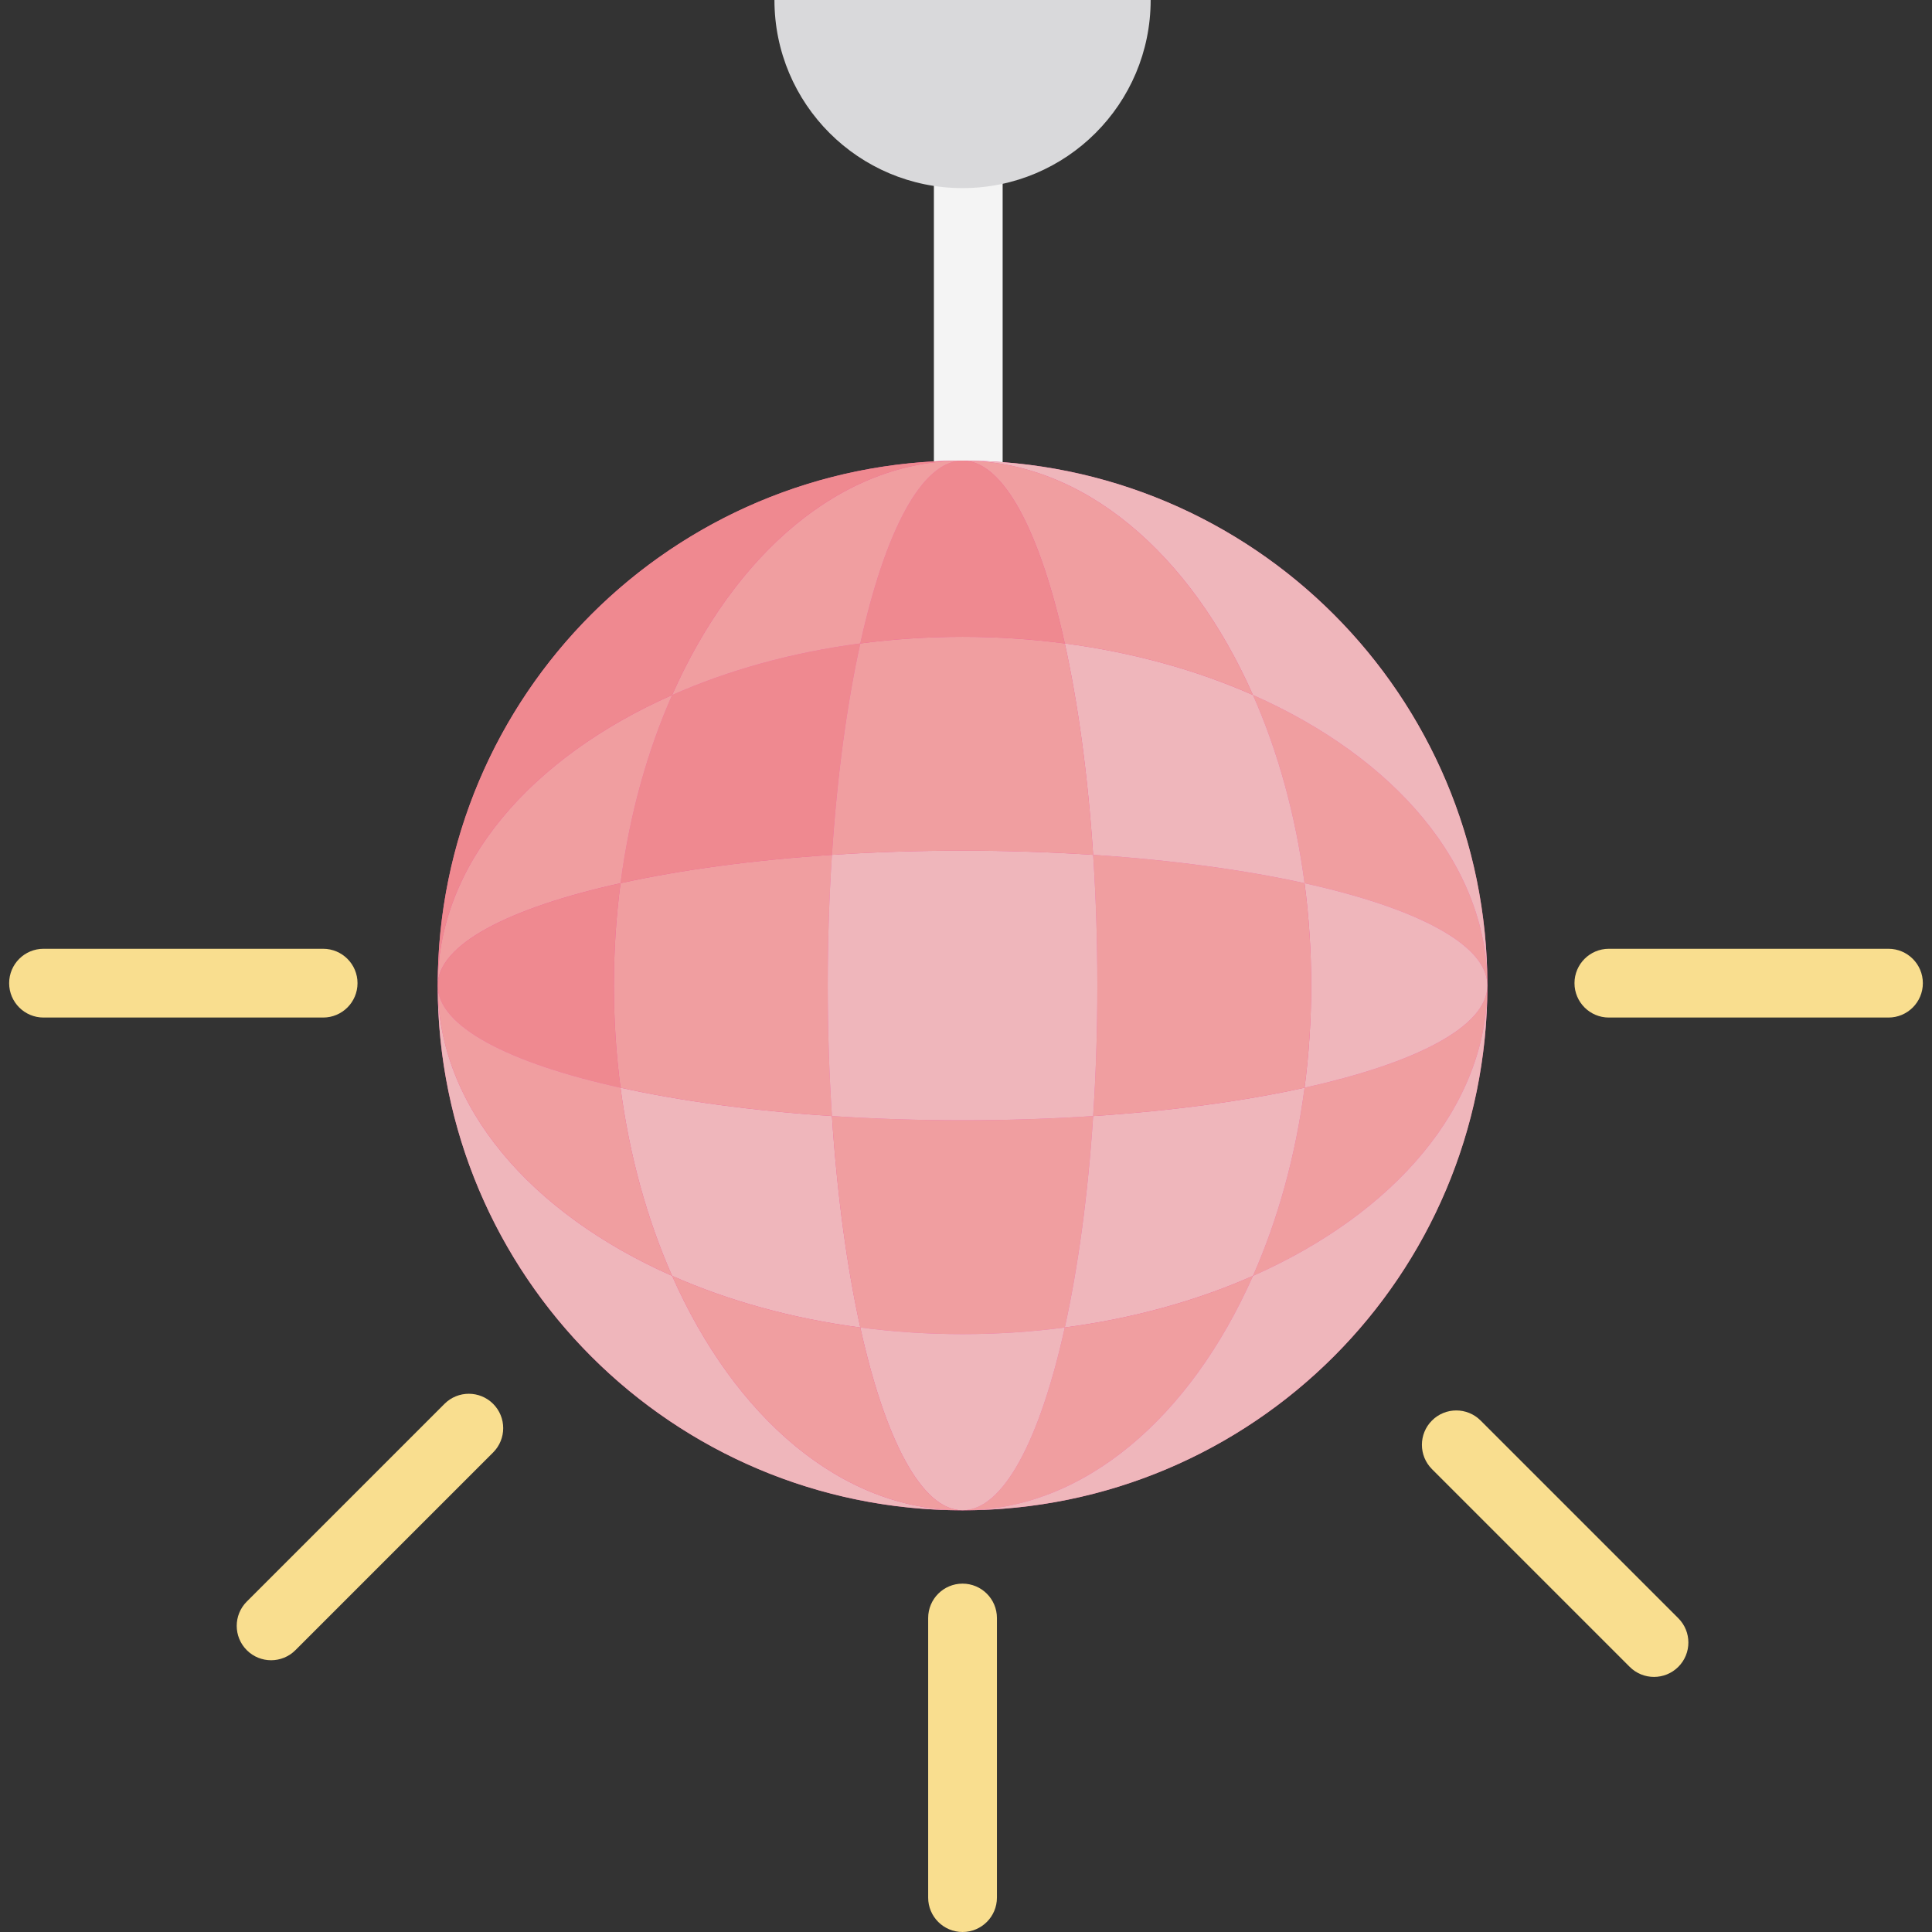 <?xml version="1.0" encoding="iso-8859-1"?>
<!-- Uploaded to: SVG Repo, www.svgrepo.com, Generator: SVG Repo Mixer Tools -->
<svg version="1.1" id="Layer_1" xmlns="http://www.w3.org/2000/svg" xmlns:xlink="http://www.w3.org/1999/xlink" 
	 viewBox="0 0 512 512" xml:space="preserve">
<rect x="0" y="0" width="512" height="512" fill="#333333" stroke="none"/>
<rect x="247.491" style="fill:#F4F4F4;" width="18.221" height="137.545"/>
<path style="fill:#D9D9DB;" d="M304.936,0c0,27.532-22.318,49.85-49.85,49.85S205.235,27.532,205.235,0H304.936z"/>
<circle style="fill:#EE569F;" cx="255.083" cy="261.157" r="139.088"/>
<path style="fill:#EFB6BB;" d="M164.448,288.255c2.38,18.138,7.101,35.008,13.672,49.867c14.86,6.57,31.729,11.292,49.867,13.672
	c-3.522-15.943-6.132-35.026-7.513-56.026C199.473,294.387,180.391,291.778,164.448,288.255z"/>
<g>
	<path style="fill:#F09EA0;" d="M332.051,184.191c6.571,14.86,11.292,31.729,13.672,49.867c29.661,6.552,48.45,16.262,48.45,27.098
		C394.173,229.036,369.494,200.748,332.051,184.191z"/>
	<path style="fill:#F09EA0;" d="M255.085,296.884c-11.949,0-23.546-0.388-34.612-1.115c1.381,21,3.992,40.083,7.513,56.026
		c8.766,1.15,17.825,1.759,27.098,1.759c9.273,0,18.333-0.609,27.098-1.759c3.522-15.943,6.132-35.026,7.513-56.026
		C278.632,296.497,267.035,296.884,255.085,296.884z"/>
</g>
<path style="fill:#EFB6BB;" d="M332.051,184.191c37.443,16.557,62.122,44.844,62.122,76.966
	c0-76.816-62.271-139.088-139.088-139.088C287.207,122.069,315.494,146.748,332.051,184.191z"/>
<path style="fill:#F09EA0;" d="M345.723,288.255c-2.38,18.138-7.101,35.008-13.672,49.867
	c37.443-16.557,62.122-44.844,62.122-76.966C394.173,271.994,375.384,281.704,345.723,288.255z"/>
<g>
	<path style="fill:#EFB6BB;" d="M345.723,234.058c1.15,8.766,1.759,17.825,1.759,27.098s-0.609,18.333-1.759,27.098
		c29.661-6.552,48.45-16.262,48.45-27.098C394.173,250.32,375.384,240.611,345.723,234.058z"/>
	<path style="fill:#EFB6BB;" d="M289.697,295.768c-1.381,21-3.992,40.083-7.513,56.026c18.138-2.38,35.008-7.101,49.867-13.672
		c6.571-14.86,11.292-31.729,13.672-49.867C329.78,291.778,310.697,294.387,289.697,295.768z"/>
</g>
<g>
	<path style="fill:#F09EA0;" d="M290.813,261.157c0,11.949-0.388,23.546-1.115,34.612c21-1.381,40.083-3.992,56.026-7.513
		c1.15-8.766,1.759-17.825,1.759-27.098s-0.609-18.333-1.759-27.098c-15.943-3.522-35.026-6.132-56.026-7.513
		C290.426,237.611,290.813,249.207,290.813,261.157z"/>
	<path style="fill:#F09EA0;" d="M219.359,261.157c0-11.949,0.387-23.546,1.115-34.612c-21,1.381-40.083,3.992-56.026,7.513
		c-1.15,8.766-1.759,17.825-1.759,27.098s0.609,18.333,1.759,27.098c15.943,3.522,35.026,6.132,56.026,7.513
		C219.746,284.703,219.359,273.106,219.359,261.157z"/>
</g>
<g>
	<path style="fill:#EFB6BB;" d="M289.697,226.545c-11.066-0.728-22.662-1.115-34.612-1.115c-11.949,0-23.546,0.387-34.612,1.115
		c-0.728,11.066-1.115,22.662-1.115,34.612c0,11.949,0.387,23.547,1.115,34.612c11.066,0.728,22.662,1.115,34.612,1.115
		c11.949,0,23.546-0.388,34.612-1.115c0.728-11.066,1.115-22.662,1.115-34.612C290.812,249.207,290.426,237.611,289.697,226.545z"/>
	<path style="fill:#EFB6BB;" d="M345.723,234.058c-2.38-18.138-7.101-35.008-13.672-49.867
		c-14.86-6.571-31.729-11.292-49.867-13.672c3.522,15.943,6.132,35.026,7.513,56.026
		C310.697,227.926,329.78,230.537,345.723,234.058z"/>
</g>
<path style="fill:#EF8990;" d="M227.987,170.52c-18.138,2.38-35.008,7.101-49.867,13.672c-6.571,14.86-11.292,31.729-13.672,49.867
	c15.943-3.522,35.026-6.132,56.026-7.513C221.855,205.546,224.465,186.462,227.987,170.52z"/>
<g>
	<path style="fill:#F09EA0;" d="M255.085,225.43c11.949,0,23.546,0.387,34.612,1.115c-1.381-21-3.992-40.083-7.513-56.026
		c-8.766-1.15-17.825-1.759-27.098-1.759c-9.273,0-18.333,0.609-27.098,1.759c-3.522,15.943-6.132,35.026-7.513,56.026
		C231.54,225.817,243.136,225.43,255.085,225.43z"/>
	<path style="fill:#F09EA0;" d="M164.448,234.058c2.38-18.138,7.101-35.008,13.672-49.867
		c-37.443,16.557-62.122,44.844-62.122,76.966C115.998,250.32,134.786,240.611,164.448,234.058z"/>
	<path style="fill:#F09EA0;" d="M332.051,338.122c-14.86,6.57-31.729,11.292-49.867,13.672c-6.552,29.661-16.262,48.45-27.098,48.45
		C287.207,400.244,315.494,375.567,332.051,338.122z"/>
</g>
<g>
	<path style="fill:#EFB6BB;" d="M282.184,351.794c-8.766,1.15-17.825,1.759-27.098,1.759c-9.273,0-18.333-0.609-27.098-1.759
		c6.552,29.661,16.262,48.45,27.098,48.45S275.633,381.456,282.184,351.794z"/>
	<path style="fill:#EFB6BB;" d="M178.119,338.122c-37.443-16.557-62.122-44.844-62.122-76.966
		c0,76.816,62.271,139.087,139.088,139.087C222.965,400.244,194.676,375.567,178.119,338.122z"/>
</g>
<path style="fill:#F09EA0;" d="M227.987,351.794c-18.138-2.38-35.008-7.101-49.867-13.672
	c16.557,37.443,44.845,62.122,76.966,62.122C244.249,400.244,234.539,381.456,227.987,351.794z"/>
<path style="fill:#EFB6BB;" d="M332.051,338.122c-16.557,37.443-44.844,62.122-76.966,62.122
	c76.816,0,139.088-62.271,139.088-139.088C394.173,293.278,369.494,321.566,332.051,338.122z"/>
<path style="fill:#F09EA0;" d="M282.184,170.52c18.138,2.38,35.008,7.101,49.867,13.672c-16.557-37.443-44.844-62.122-76.966-62.122
	C265.923,122.069,275.633,140.857,282.184,170.52z"/>
<path style="fill:#EF8990;" d="M227.987,170.52c8.766-1.15,17.825-1.759,27.098-1.759c9.273,0,18.333,0.609,27.098,1.759
	c-6.552-29.661-16.262-48.45-27.098-48.45S234.539,140.857,227.987,170.52z"/>
<path style="fill:#F09EA0;" d="M178.119,184.191c14.86-6.571,31.729-11.292,49.867-13.672c6.552-29.661,16.262-48.45,27.098-48.45
	C222.965,122.069,194.676,146.748,178.119,184.191z"/>
<g>
	<path style="fill:#EF8990;" d="M164.448,288.255c-1.15-8.766-1.759-17.825-1.759-27.098s0.609-18.333,1.759-27.098
		c-29.661,6.552-48.45,16.262-48.45,27.098C115.998,271.993,134.786,281.704,164.448,288.255z"/>
	<path style="fill:#EF8990;" d="M178.119,184.191c16.557-37.443,44.845-62.122,76.966-62.122
		c-76.816,0-139.088,62.271-139.088,139.088C115.998,229.036,140.676,200.748,178.119,184.191z"/>
</g>
<path style="fill:#F09EA0;" d="M178.119,338.122c-6.571-14.86-11.292-31.729-13.672-49.867c-29.661-6.552-48.45-16.262-48.45-27.098
	C115.998,293.278,140.676,321.566,178.119,338.122z"/>
<g>
	<path style="fill:#F9DE8F;" d="M255.085,512c-5.031,0-9.111-4.078-9.111-9.111V428.79c0-5.033,4.079-9.111,9.111-9.111
		c5.031,0,9.111,4.078,9.111,9.111v74.099C264.196,507.922,260.117,512,255.085,512z"/>
	<path style="fill:#F9DE8F;" d="M500.466,269.66h-74.099c-5.031,0-9.111-4.078-9.111-9.111c0-5.033,4.079-9.111,9.111-9.111h74.099
		c5.031,0,9.111,4.078,9.111,9.111C509.577,265.582,505.498,269.66,500.466,269.66z"/>
	<path style="fill:#F9DE8F;" d="M85.633,269.66H11.534c-5.031,0-9.111-4.078-9.111-9.111c0-5.033,4.079-9.111,9.111-9.111h74.099
		c5.031,0,9.111,4.078,9.111,9.111C94.744,265.582,90.664,269.66,85.633,269.66z"/>
	<path style="fill:#F9DE8F;" d="M438.327,444.399c-2.331,0-4.663-0.889-6.442-2.668l-52.397-52.397
		c-3.558-3.559-3.558-9.327,0-12.885c3.558-3.557,9.327-3.557,12.883,0l52.397,52.397c3.558,3.559,3.558,9.327,0,12.885
		C442.991,443.509,440.658,444.399,438.327,444.399z"/>
	<path style="fill:#F9DE8F;" d="M71.844,439.981c-2.331,0-4.663-0.889-6.442-2.668c-3.558-3.559-3.558-9.327,0-12.885l52.397-52.397
		c3.558-3.557,9.327-3.557,12.884,0c3.558,3.559,3.558,9.327,0,12.885l-52.397,52.397C76.507,439.091,74.176,439.981,71.844,439.981
		z"/>
</g>
</svg>